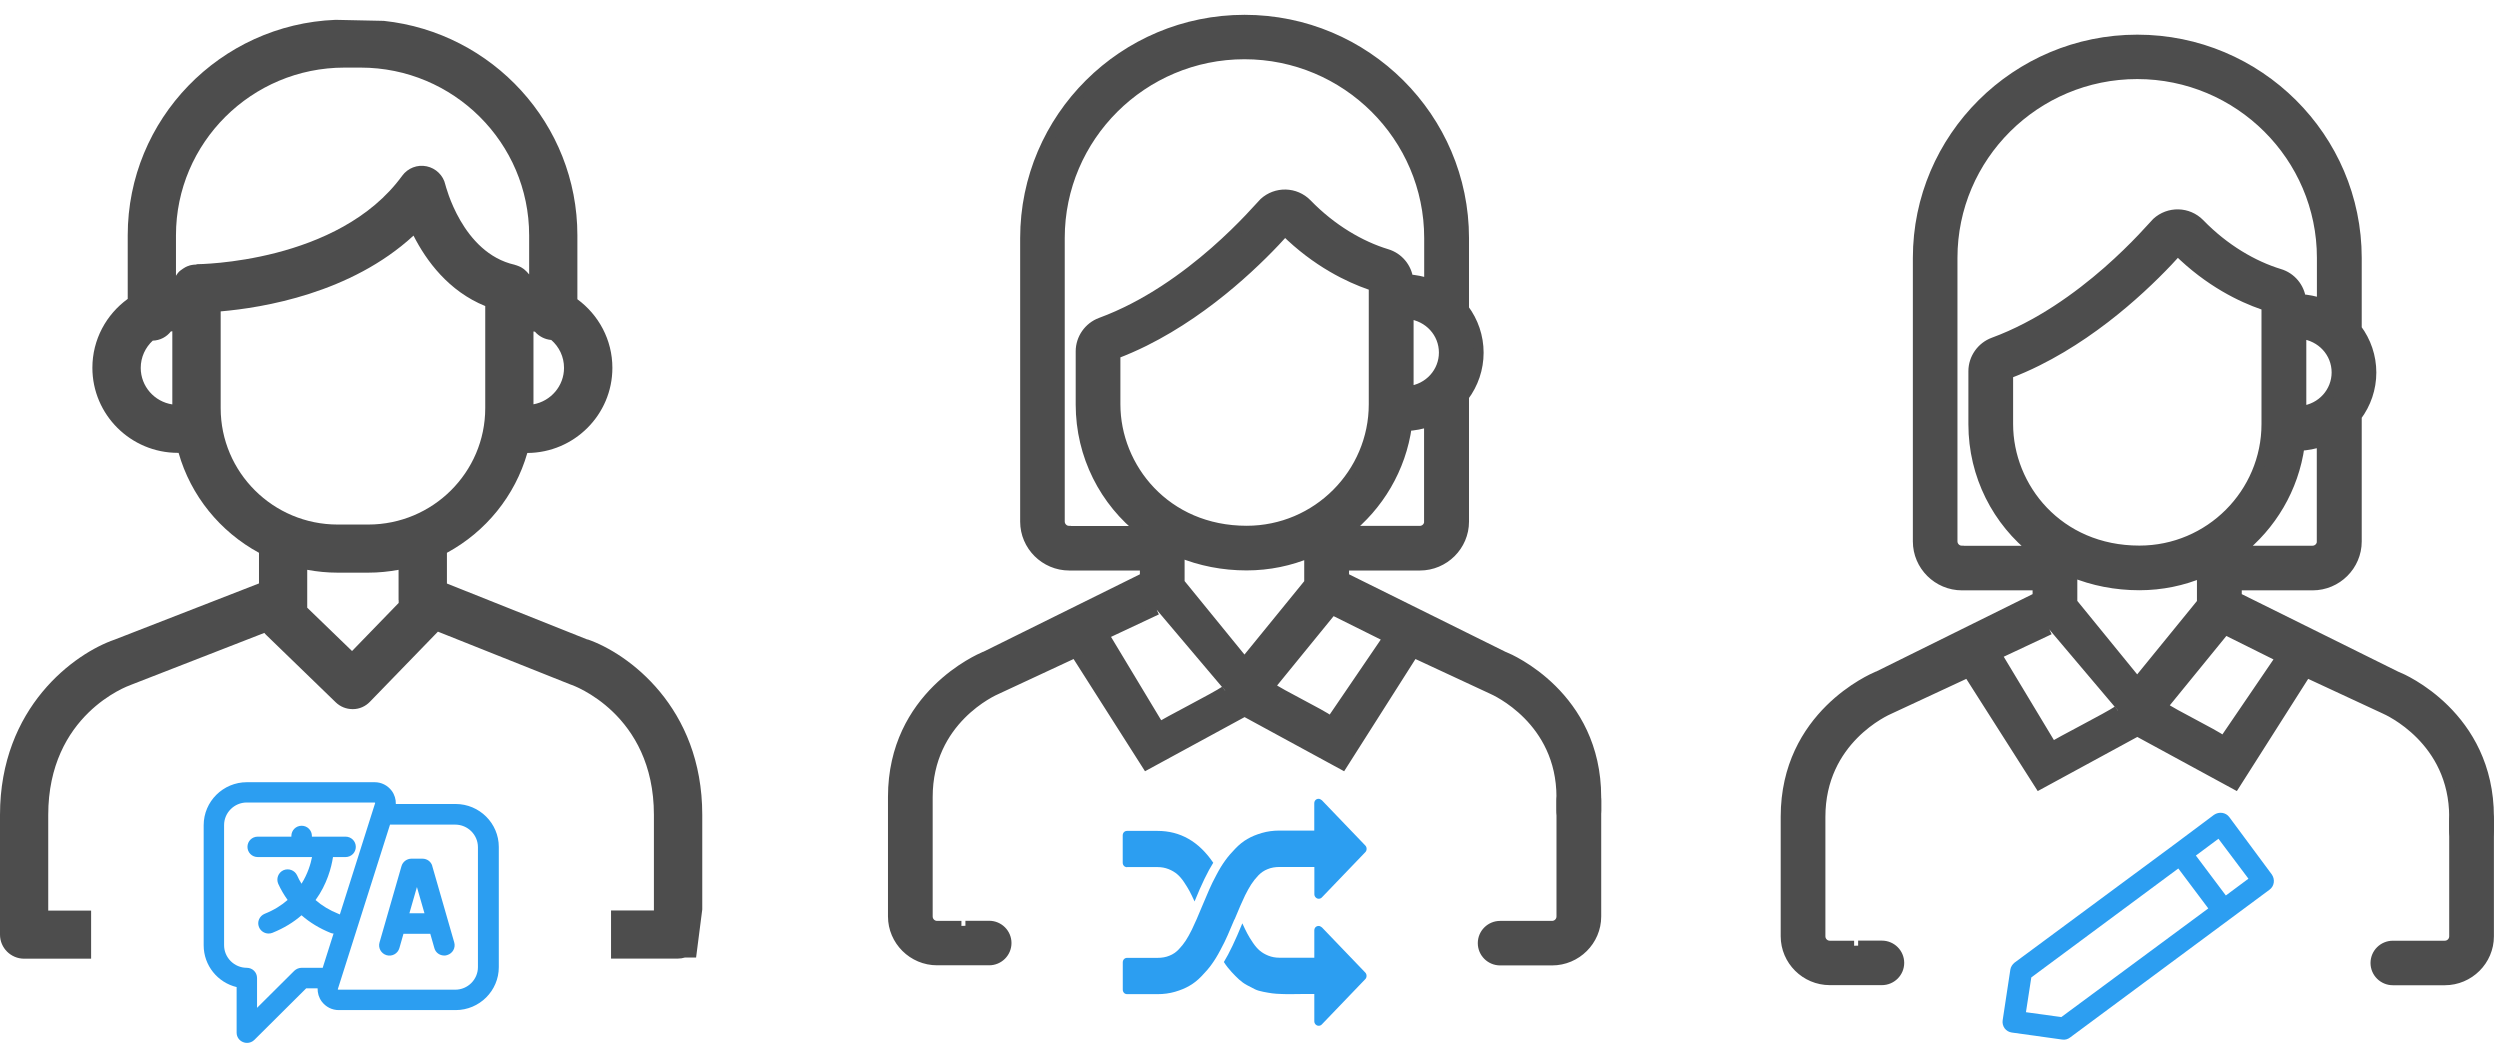 <svg width="126" height="53" viewBox="0 0 126 53" fill="none" xmlns="http://www.w3.org/2000/svg">
<path d="M29.611 32.235L22.525 29.41V27.861C24.479 26.803 25.956 24.997 26.577 22.83C28.945 22.818 30.864 20.897 30.864 18.541C30.864 17.124 30.169 15.866 29.1 15.082V11.858C29.1 6.26 24.824 1.635 19.346 1.052L16.909 1C11.099 1.229 6.437 6.009 6.437 11.858V15.065C5.357 15.849 4.656 17.112 4.656 18.536C4.656 20.903 6.592 22.824 8.966 22.824C8.978 22.824 8.989 22.824 9.001 22.824C9.616 24.991 11.099 26.803 13.053 27.861V29.405L5.782 32.235C3.765 32.927 0 35.637 0 41.074V47.106C0 47.775 0.546 48.318 1.218 48.318H4.592V45.894H2.431V41.074C2.431 36.026 6.426 34.579 6.587 34.522C6.604 34.516 6.627 34.511 6.644 34.499L13.323 31.898C13.352 31.938 13.386 31.972 13.421 32.006L16.921 35.397C17.151 35.62 17.455 35.74 17.771 35.74H17.789C18.111 35.74 18.421 35.602 18.645 35.368L22.071 31.835L28.738 34.493C28.738 34.493 28.784 34.511 28.801 34.516C28.841 34.528 32.957 35.963 32.957 41.068V45.888H30.796V48.312H34.175C34.29 48.312 34.405 48.295 34.514 48.261H35.083L35.394 45.837V41.063C35.394 35.631 31.635 32.921 29.611 32.224V32.235ZM26.893 16.706C26.893 16.706 26.939 16.718 26.962 16.718C27.163 16.952 27.456 17.106 27.784 17.135C28.18 17.478 28.427 17.981 28.427 18.541C28.427 19.456 27.761 20.217 26.887 20.377V16.712L26.893 16.706ZM8.685 20.383C7.782 20.245 7.093 19.474 7.093 18.541C7.093 17.998 7.328 17.512 7.696 17.169C8.07 17.158 8.397 16.981 8.61 16.706C8.633 16.706 8.656 16.701 8.685 16.695V20.377V20.383ZM9.909 13.333C9.869 13.333 9.823 13.333 9.782 13.339C9.771 13.339 9.754 13.339 9.742 13.344C9.713 13.344 9.685 13.35 9.662 13.356C9.644 13.356 9.627 13.367 9.61 13.367C9.587 13.367 9.57 13.379 9.547 13.384C9.524 13.39 9.506 13.402 9.483 13.407C9.466 13.413 9.449 13.419 9.432 13.424C9.409 13.436 9.386 13.447 9.363 13.459C9.351 13.459 9.34 13.47 9.328 13.476C9.305 13.487 9.282 13.504 9.254 13.522C9.242 13.527 9.236 13.533 9.225 13.539C9.202 13.556 9.179 13.573 9.156 13.59C9.144 13.596 9.139 13.602 9.127 13.607C9.104 13.624 9.087 13.642 9.064 13.659C9.058 13.665 9.047 13.676 9.035 13.682C9.018 13.699 9.001 13.722 8.983 13.739C8.978 13.75 8.966 13.756 8.96 13.767C8.943 13.785 8.932 13.807 8.914 13.83C8.909 13.842 8.897 13.853 8.892 13.865C8.886 13.876 8.88 13.887 8.869 13.899V11.858C8.869 7.198 12.679 3.407 17.363 3.407H18.174C22.858 3.407 26.669 7.198 26.669 11.858V13.83C26.669 13.83 26.64 13.802 26.628 13.785C26.617 13.767 26.605 13.756 26.588 13.739C26.577 13.722 26.559 13.71 26.548 13.693C26.537 13.682 26.525 13.67 26.508 13.659C26.491 13.642 26.479 13.63 26.462 13.613C26.45 13.602 26.433 13.59 26.422 13.579C26.404 13.567 26.387 13.55 26.37 13.539C26.353 13.527 26.341 13.522 26.324 13.51C26.307 13.499 26.289 13.487 26.272 13.476C26.255 13.464 26.238 13.459 26.215 13.447C26.197 13.441 26.18 13.43 26.163 13.424C26.14 13.413 26.117 13.407 26.094 13.396C26.077 13.396 26.065 13.384 26.048 13.379C26.025 13.373 25.996 13.361 25.973 13.356C25.962 13.356 25.95 13.35 25.939 13.344C23.283 12.744 22.456 9.331 22.444 9.302C22.341 8.839 21.967 8.479 21.502 8.382C21.03 8.284 20.553 8.473 20.272 8.856C17.064 13.27 10.001 13.316 9.903 13.316L9.909 13.333ZM20.093 30.245V30.388L17.743 32.812L15.484 30.628V28.719C15.978 28.81 16.49 28.862 17.013 28.862H18.559C19.082 28.862 19.593 28.81 20.088 28.719V30.245H20.093ZM18.565 26.437H17.019C13.765 26.437 11.122 23.807 11.122 20.571V15.694C13.248 15.511 17.685 14.785 20.841 11.875C21.484 13.144 22.611 14.677 24.456 15.425V20.571C24.456 23.807 21.812 26.437 18.559 26.437H18.565Z" fill="#4D4D4D"/>
<path d="M21.789 43.648C21.726 43.425 21.525 43.277 21.289 43.277H20.738C20.508 43.277 20.301 43.431 20.237 43.648L19.128 47.502C19.048 47.776 19.209 48.062 19.485 48.142C19.76 48.222 20.048 48.062 20.128 47.788L20.335 47.062H21.686L21.893 47.788C21.956 48.016 22.163 48.159 22.393 48.159C22.439 48.159 22.491 48.154 22.537 48.136C22.812 48.056 22.973 47.771 22.893 47.496L21.784 43.642L21.789 43.648ZM20.634 46.027L21.013 44.706L21.393 46.027H20.634Z" fill="#2C9EF1"/>
<path d="M22.95 40.521H19.95C19.956 40.286 19.887 40.052 19.743 39.857C19.536 39.583 19.226 39.423 18.881 39.423H12.444C11.242 39.423 10.265 40.395 10.265 41.59V47.645C10.265 48.662 10.972 49.52 11.926 49.749V52.047C11.926 52.259 12.053 52.442 12.248 52.522C12.312 52.55 12.38 52.562 12.45 52.562C12.582 52.562 12.72 52.51 12.817 52.413L15.432 49.812H16.007C16.002 50.046 16.07 50.28 16.214 50.475C16.421 50.749 16.731 50.909 17.076 50.909H22.962C24.163 50.909 25.14 49.937 25.14 48.742V42.688C25.14 41.493 24.163 40.521 22.962 40.521H22.95ZM16.277 48.777H15.203C15.065 48.777 14.932 48.834 14.835 48.925L12.955 50.795V49.291C12.955 49.005 12.725 48.777 12.438 48.777C11.812 48.777 11.294 48.268 11.294 47.639V41.584C11.294 40.961 11.806 40.446 12.438 40.446H18.875C18.875 40.446 18.892 40.446 18.904 40.458C18.916 40.469 18.91 40.481 18.904 40.486L17.128 46.09C17.128 46.09 17.082 46.061 17.053 46.055C16.611 45.878 16.231 45.649 15.904 45.363C16.484 44.563 16.703 43.717 16.783 43.196H17.415C17.703 43.196 17.933 42.968 17.933 42.682C17.933 42.396 17.703 42.167 17.415 42.167H15.72V42.133C15.72 41.847 15.49 41.618 15.203 41.618C14.915 41.618 14.685 41.847 14.685 42.133V42.167H12.99C12.702 42.167 12.472 42.396 12.472 42.682C12.472 42.968 12.702 43.196 12.99 43.196H15.726C15.657 43.551 15.507 44.043 15.197 44.54C15.116 44.408 15.036 44.266 14.973 44.117C14.852 43.86 14.547 43.745 14.283 43.86C14.024 43.98 13.909 44.283 14.024 44.546C14.156 44.837 14.317 45.106 14.496 45.358C14.191 45.626 13.812 45.867 13.34 46.055C13.076 46.164 12.944 46.461 13.053 46.724C13.133 46.924 13.329 47.05 13.536 47.05C13.599 47.05 13.668 47.039 13.725 47.016C14.323 46.776 14.806 46.472 15.197 46.13C15.616 46.495 16.105 46.793 16.657 47.016C16.708 47.039 16.76 47.05 16.812 47.05L16.266 48.771L16.277 48.777ZM24.088 48.742C24.088 49.366 23.577 49.88 22.945 49.88H17.059C17.059 49.88 17.042 49.88 17.03 49.869C17.019 49.857 17.024 49.846 17.03 49.84L19.657 41.561H22.945C23.571 41.561 24.088 42.07 24.088 42.699V48.754V48.742Z" fill="#2C9EF1"/>
<path d="M62.221 46.343C62.434 45.823 62.612 45.417 62.755 45.12C62.865 44.903 62.968 44.714 63.066 44.565C63.164 44.417 63.279 44.268 63.416 44.125C63.554 43.982 63.71 43.873 63.888 43.805C64.066 43.73 64.267 43.696 64.486 43.696H66.244V45.068C66.244 45.131 66.267 45.183 66.308 45.228C66.353 45.274 66.405 45.297 66.463 45.297C66.526 45.297 66.578 45.274 66.618 45.234L68.814 42.947C68.854 42.907 68.877 42.85 68.877 42.781C68.877 42.713 68.854 42.661 68.814 42.616L66.624 40.334C66.566 40.289 66.514 40.26 66.457 40.26C66.394 40.26 66.342 40.283 66.302 40.323C66.261 40.363 66.239 40.42 66.239 40.489V41.861H64.48C64.169 41.861 63.876 41.901 63.6 41.981C63.325 42.061 63.083 42.158 62.87 42.284C62.658 42.404 62.451 42.57 62.255 42.776C62.054 42.981 61.888 43.176 61.75 43.37C61.612 43.559 61.462 43.799 61.313 44.085C61.158 44.371 61.037 44.623 60.945 44.834C60.853 45.051 60.738 45.314 60.606 45.629C60.393 46.149 60.215 46.555 60.071 46.852C59.962 47.069 59.859 47.258 59.761 47.407C59.663 47.556 59.548 47.704 59.41 47.847C59.273 47.99 59.117 48.099 58.939 48.167C58.761 48.242 58.56 48.276 58.341 48.276H56.807C56.744 48.276 56.692 48.299 56.652 48.339C56.611 48.379 56.588 48.436 56.588 48.505V49.877C56.588 49.945 56.611 49.997 56.652 50.043C56.692 50.083 56.744 50.105 56.807 50.105H58.341C58.652 50.105 58.945 50.066 59.221 49.986C59.497 49.905 59.738 49.808 59.951 49.682C60.163 49.562 60.37 49.397 60.566 49.191C60.767 48.985 60.934 48.791 61.072 48.596C61.209 48.407 61.359 48.167 61.508 47.881C61.663 47.596 61.784 47.344 61.876 47.132C61.968 46.915 62.083 46.652 62.215 46.338L62.221 46.343Z" fill="#2C9EF1"/>
<path d="M56.803 43.701H58.338C58.539 43.701 58.723 43.735 58.895 43.803C59.068 43.872 59.211 43.958 59.326 44.055C59.441 44.152 59.562 44.289 59.677 44.461C59.792 44.633 59.884 44.787 59.953 44.913C60.022 45.044 60.108 45.216 60.206 45.433C60.556 44.57 60.872 43.918 61.148 43.483C60.418 42.408 59.481 41.877 58.338 41.877H56.803C56.74 41.877 56.688 41.9 56.648 41.94C56.608 41.98 56.585 42.037 56.585 42.105V43.478C56.585 43.546 56.608 43.598 56.648 43.643C56.688 43.683 56.74 43.706 56.803 43.706V43.701Z" fill="#2C9EF1"/>
<path d="M66.626 46.742C66.569 46.696 66.517 46.668 66.46 46.668C66.396 46.668 66.345 46.691 66.304 46.73C66.264 46.77 66.241 46.828 66.241 46.896V48.269H64.482C64.281 48.269 64.097 48.234 63.925 48.166C63.752 48.097 63.609 48.011 63.494 47.914C63.379 47.817 63.258 47.68 63.143 47.508C63.028 47.337 62.936 47.188 62.867 47.056C62.798 46.925 62.712 46.753 62.614 46.536C62.264 47.394 61.953 48.045 61.683 48.486C61.804 48.675 61.936 48.84 62.068 48.983C62.201 49.126 62.327 49.258 62.448 49.366C62.569 49.475 62.701 49.572 62.85 49.652C62.999 49.732 63.132 49.801 63.247 49.858C63.362 49.915 63.505 49.955 63.678 49.989C63.85 50.024 64 50.047 64.115 50.064C64.235 50.081 64.396 50.092 64.603 50.098C64.81 50.104 64.977 50.11 65.103 50.104C65.23 50.104 65.419 50.104 65.661 50.098C65.902 50.098 66.097 50.098 66.241 50.098V51.47C66.241 51.533 66.264 51.585 66.304 51.63C66.35 51.676 66.402 51.699 66.46 51.699C66.523 51.699 66.575 51.676 66.615 51.636L68.81 49.349C68.851 49.309 68.874 49.252 68.874 49.183C68.874 49.115 68.851 49.063 68.81 49.017L66.621 46.736L66.626 46.742Z" fill="#2C9EF1"/>
<path d="M78.516 46.666H75.608C75.125 46.666 74.734 47.054 74.734 47.535C74.734 48.015 75.125 48.404 75.608 48.404H78.223C79.447 48.404 80.448 47.409 80.448 46.191V40.348C80.448 39.868 80.057 39.479 79.574 39.479C79.091 39.479 78.7 39.868 78.7 40.348V46.191C78.7 46.454 78.487 46.666 78.223 46.666" fill="#4D4D4D"/>
<path d="M78.516 46.666H75.608C75.125 46.666 74.734 47.054 74.734 47.535C74.734 48.015 75.125 48.404 75.608 48.404H78.223C79.447 48.404 80.448 47.409 80.448 46.191V40.348C80.448 39.868 80.057 39.479 79.574 39.479C79.091 39.479 78.7 39.868 78.7 40.348V46.191C78.7 46.454 78.487 46.666 78.223 46.666" stroke="#4D4D4D" stroke-width="0.506" stroke-miterlimit="10"/>
<path d="M48.456 46.666H47.231C46.967 46.666 46.754 46.454 46.754 46.191V40.171C46.754 36.277 50.053 34.813 50.26 34.728L54.203 32.892L57.795 38.536L62.727 35.854L67.658 38.536L71.245 32.892L75.193 34.728C75.349 34.796 78.699 36.277 78.699 40.171V40.857C78.699 41.337 79.09 41.726 79.573 41.726C80.056 41.726 80.447 41.337 80.447 40.857V40.171C80.447 35.054 76.038 33.19 75.854 33.115H75.837L67.739 29.102V28.501H71.561C72.785 28.501 73.785 27.507 73.785 26.289V19.977C74.257 19.348 74.521 18.581 74.521 17.775C74.521 16.969 74.257 16.203 73.785 15.574V12.001C73.785 5.934 68.825 1 62.727 1C56.629 1 51.669 5.934 51.669 12.001V26.289C51.669 27.507 52.669 28.501 53.893 28.501H57.703V29.102L49.617 33.104H49.599C49.41 33.19 45.007 35.048 45.007 40.165V46.186C45.007 47.403 46.007 48.398 47.231 48.398H49.852C50.335 48.398 50.726 48.01 50.726 47.529C50.726 47.049 50.335 46.66 49.852 46.66H48.657M56.215 20.383V17.838C56.715 17.65 57.209 17.432 57.681 17.198C61.003 15.546 63.6 12.933 64.761 11.635C66.371 13.23 68.02 13.996 69.043 14.351C69.112 14.373 69.176 14.396 69.239 14.414V20.377C69.239 23.853 66.394 26.752 62.83 26.752C58.738 26.752 56.215 23.567 56.215 20.377V20.383ZM72.774 17.77C72.774 18.753 72.032 19.599 70.992 19.714V15.826C72.015 15.94 72.774 16.769 72.774 17.77ZM62.83 28.496C63.951 28.496 65.026 28.267 65.986 27.861V29.382L62.721 33.39L59.451 29.376V27.838C60.497 28.273 61.646 28.496 62.83 28.496ZM72.032 26.283C72.032 26.546 71.82 26.758 71.555 26.758H67.865C69.469 25.5 70.612 23.624 70.906 21.469C71.262 21.452 71.67 21.377 72.026 21.252V26.289L72.032 26.283ZM53.887 26.758C53.623 26.758 53.41 26.546 53.41 26.283V11.995C53.41 6.889 57.589 2.733 62.721 2.733C67.854 2.733 72.032 6.889 72.032 11.995V14.293C71.705 14.179 71.302 14.099 70.975 14.082C70.9 13.493 70.486 12.978 69.888 12.801C68.572 12.401 67.118 11.56 65.871 10.274C65.279 9.668 64.319 9.651 63.704 10.217C63.48 10.423 60.054 14.579 55.479 16.26C54.876 16.483 54.468 17.066 54.468 17.707V20.388C54.468 22.967 55.68 25.288 57.583 26.763H53.893L53.887 26.758ZM61.75 34.813C61.267 35.151 58.784 36.403 58.439 36.649L55.634 31.989L58.301 30.737M67.084 36.357C66.451 35.911 64.612 35.048 63.991 34.608L67.147 30.737L69.963 32.138L67.089 36.357H67.084Z" fill="#4D4D4D"/>
<path d="M48.456 46.666H47.231C46.967 46.666 46.754 46.454 46.754 46.191V40.171C46.754 36.277 50.053 34.813 50.26 34.728L54.203 32.892L57.795 38.536L62.727 35.854L67.658 38.536L71.245 32.892L75.193 34.728C75.349 34.796 78.699 36.277 78.699 40.171V40.857C78.699 41.337 79.09 41.726 79.573 41.726C80.056 41.726 80.447 41.337 80.447 40.857V40.171C80.447 35.054 76.038 33.19 75.854 33.115H75.837L67.739 29.102V28.501H71.561C72.785 28.501 73.785 27.507 73.785 26.289V19.977C74.257 19.348 74.521 18.581 74.521 17.775C74.521 16.969 74.257 16.203 73.785 15.574V12.001C73.785 5.934 68.825 1 62.727 1C56.629 1 51.669 5.934 51.669 12.001V26.289C51.669 27.507 52.669 28.501 53.893 28.501H57.703V29.102L49.617 33.104H49.599C49.41 33.19 45.007 35.048 45.007 40.165V46.186C45.007 47.403 46.007 48.398 47.231 48.398H49.852C50.335 48.398 50.726 48.01 50.726 47.529C50.726 47.049 50.335 46.66 49.852 46.66H48.657M61.75 34.813C61.267 35.151 58.784 36.403 58.439 36.649L55.634 31.989L58.301 30.737M56.215 20.383V17.838C56.715 17.65 57.209 17.432 57.681 17.198C61.003 15.546 63.6 12.933 64.761 11.635C66.371 13.23 68.02 13.996 69.043 14.351C69.112 14.373 69.176 14.396 69.239 14.414V20.377C69.239 23.853 66.394 26.752 62.83 26.752C58.738 26.752 56.215 23.567 56.215 20.377V20.383ZM72.774 17.77C72.774 18.753 72.032 19.599 70.992 19.714V15.826C72.015 15.94 72.774 16.769 72.774 17.77ZM62.83 28.496C63.951 28.496 65.026 28.267 65.986 27.861V29.382L62.721 33.39L59.451 29.376V27.838C60.497 28.273 61.646 28.496 62.83 28.496ZM72.032 26.283C72.032 26.546 71.82 26.758 71.555 26.758H67.865C69.469 25.5 70.612 23.624 70.906 21.469C71.262 21.452 71.67 21.377 72.026 21.252V26.289L72.032 26.283ZM53.887 26.758C53.623 26.758 53.41 26.546 53.41 26.283V11.995C53.41 6.889 57.589 2.733 62.721 2.733C67.854 2.733 72.032 6.889 72.032 11.995V14.293C71.705 14.179 71.302 14.099 70.975 14.082C70.9 13.493 70.486 12.978 69.888 12.801C68.572 12.401 67.118 11.56 65.871 10.274C65.279 9.668 64.319 9.651 63.704 10.217C63.48 10.423 60.054 14.579 55.479 16.26C54.876 16.483 54.468 17.066 54.468 17.707V20.388C54.468 22.967 55.68 25.288 57.583 26.763H53.893L53.887 26.758ZM67.084 36.357C66.451 35.911 64.612 35.048 63.991 34.608L67.147 30.737L69.963 32.138L67.089 36.357H67.084Z" stroke="#4D4D4D" stroke-width="0.506" stroke-miterlimit="10"/>
<path d="M101.32 48.877L100.935 51.416C100.912 51.559 100.947 51.707 101.033 51.827C101.125 51.947 101.246 52.016 101.389 52.039L103.93 52.393C104.074 52.416 104.212 52.382 104.332 52.29L114.385 44.84C114.626 44.663 114.672 44.326 114.5 44.074L112.356 41.181C112.178 40.941 111.839 40.895 111.586 41.067L109.574 42.571L101.533 48.517C101.424 48.608 101.343 48.728 101.32 48.871V48.877ZM111.81 42.273L113.321 44.286L112.183 45.132L110.672 43.12L111.81 42.273ZM102.372 49.266L109.787 43.771L111.298 45.784L103.89 51.261L102.108 51.015L102.378 49.26L102.372 49.266Z" fill="#2C9EF1"/>
<path d="M123.509 47.665H120.601C120.118 47.665 119.727 48.054 119.727 48.534C119.727 49.014 120.118 49.403 120.601 49.403H123.216C124.44 49.403 125.44 48.408 125.44 47.191V41.347C125.44 40.867 125.05 40.478 124.567 40.478C124.084 40.478 123.693 40.867 123.693 41.347V47.191C123.693 47.454 123.48 47.665 123.216 47.665" fill="#4D4D4D"/>
<path d="M123.509 47.665H120.601C120.118 47.665 119.727 48.054 119.727 48.534C119.727 49.014 120.118 49.403 120.601 49.403H123.216C124.44 49.403 125.44 48.408 125.44 47.191V41.347C125.44 40.867 125.05 40.478 124.567 40.478C124.084 40.478 123.693 40.867 123.693 41.347V47.191C123.693 47.454 123.48 47.665 123.216 47.665" stroke="#4D4D4D" stroke-width="0.506" stroke-miterlimit="10"/>
<path d="M93.448 47.665H92.224C91.96 47.665 91.747 47.454 91.747 47.191V41.17C91.747 37.277 95.046 35.813 95.253 35.727L99.196 33.892L102.788 39.535L107.72 36.854L112.651 39.535L116.238 33.892L120.186 35.727C120.341 35.796 123.692 37.277 123.692 41.17V41.856C123.692 42.337 124.083 42.725 124.566 42.725C125.049 42.725 125.44 42.337 125.44 41.856V41.17C125.44 36.053 121.031 34.189 120.847 34.115H120.83L112.732 30.101V29.501H116.554C117.778 29.501 118.778 28.506 118.778 27.288V20.976C119.249 20.347 119.514 19.581 119.514 18.775C119.514 17.969 119.249 17.203 118.778 16.574V13C118.778 6.934 113.818 2 107.72 2C101.622 2 96.661 6.934 96.661 13V27.288C96.661 28.506 97.662 29.501 98.886 29.501H102.696V30.101L94.61 34.103H94.592C94.403 34.189 90 36.047 90 41.165V47.185C90 48.403 91 49.398 92.224 49.398H94.845C95.328 49.398 95.719 49.009 95.719 48.529C95.719 48.048 95.328 47.66 94.845 47.66H93.65M101.208 21.382V18.838C101.708 18.649 102.202 18.432 102.673 18.197C105.996 16.545 108.593 13.932 109.754 12.634C111.364 14.229 113.013 14.996 114.036 15.35C114.105 15.373 114.169 15.396 114.232 15.413V21.376C114.232 24.853 111.387 27.751 107.823 27.751C103.731 27.751 101.208 24.567 101.208 21.376V21.382ZM117.767 18.769C117.767 19.753 117.025 20.599 115.985 20.713V16.825C117.008 16.94 117.767 17.769 117.767 18.769ZM107.823 29.495C108.944 29.495 110.019 29.267 110.979 28.86V30.381L107.714 34.389L104.444 30.376V28.838C105.49 29.272 106.639 29.495 107.823 29.495ZM117.025 27.282C117.025 27.546 116.812 27.757 116.548 27.757H112.858C114.462 26.499 115.605 24.624 115.899 22.468C116.255 22.451 116.663 22.377 117.019 22.251V27.288L117.025 27.282ZM98.88 27.757C98.616 27.757 98.403 27.546 98.403 27.282V12.995C98.403 7.889 102.581 3.732 107.714 3.732C112.847 3.732 117.025 7.889 117.025 12.995V15.293C116.697 15.179 116.295 15.098 115.968 15.081C115.893 14.492 115.479 13.978 114.881 13.801C113.565 13.4 112.111 12.56 110.864 11.274C110.272 10.668 109.312 10.65 108.697 11.216C108.473 11.422 105.047 15.579 100.472 17.26C99.869 17.483 99.46 18.066 99.46 18.706V21.388C99.46 23.966 100.673 26.288 102.576 27.763H98.886L98.88 27.757ZM106.743 35.813C106.26 36.15 103.777 37.403 103.432 37.648L100.627 32.989L103.294 31.736M112.076 37.357C111.444 36.911 109.605 36.047 108.984 35.607L112.14 31.736L114.956 33.137L112.082 37.357H112.076Z" fill="#4D4D4D"/>
<path d="M93.448 47.665H92.224C91.96 47.665 91.747 47.454 91.747 47.191V41.17C91.747 37.277 95.046 35.813 95.253 35.727L99.196 33.892L102.788 39.535L107.72 36.854L112.651 39.535L116.238 33.892L120.186 35.727C120.341 35.796 123.692 37.277 123.692 41.17V41.856C123.692 42.337 124.083 42.725 124.566 42.725C125.049 42.725 125.44 42.337 125.44 41.856V41.17C125.44 36.053 121.031 34.189 120.847 34.115H120.83L112.732 30.101V29.501H116.554C117.778 29.501 118.778 28.506 118.778 27.288V20.976C119.249 20.347 119.514 19.581 119.514 18.775C119.514 17.969 119.249 17.203 118.778 16.574V13C118.778 6.934 113.818 2 107.72 2C101.622 2 96.661 6.934 96.661 13V27.288C96.661 28.506 97.662 29.501 98.886 29.501H102.696V30.101L94.61 34.103H94.592C94.403 34.189 90 36.047 90 41.165V47.185C90 48.403 91 49.398 92.224 49.398H94.845C95.328 49.398 95.719 49.009 95.719 48.529C95.719 48.048 95.328 47.66 94.845 47.66H93.65M106.743 35.813C106.26 36.15 103.777 37.403 103.432 37.648L100.627 32.989L103.294 31.736M101.208 21.382V18.838C101.708 18.649 102.202 18.432 102.673 18.197C105.996 16.545 108.593 13.932 109.754 12.634C111.364 14.229 113.013 14.996 114.036 15.35C114.105 15.373 114.169 15.396 114.232 15.413V21.376C114.232 24.853 111.387 27.751 107.823 27.751C103.731 27.751 101.208 24.567 101.208 21.376V21.382ZM117.767 18.769C117.767 19.753 117.025 20.599 115.985 20.713V16.825C117.008 16.94 117.767 17.769 117.767 18.769ZM107.823 29.495C108.944 29.495 110.019 29.267 110.979 28.86V30.381L107.714 34.389L104.444 30.376V28.838C105.49 29.272 106.639 29.495 107.823 29.495ZM117.025 27.282C117.025 27.546 116.812 27.757 116.548 27.757H112.858C114.462 26.499 115.605 24.624 115.899 22.468C116.255 22.451 116.663 22.377 117.019 22.251V27.288L117.025 27.282ZM98.88 27.757C98.616 27.757 98.403 27.546 98.403 27.282V12.995C98.403 7.889 102.581 3.732 107.714 3.732C112.847 3.732 117.025 7.889 117.025 12.995V15.293C116.697 15.179 116.295 15.098 115.968 15.081C115.893 14.492 115.479 13.978 114.881 13.801C113.565 13.4 112.111 12.56 110.864 11.274C110.272 10.668 109.312 10.65 108.697 11.216C108.473 11.422 105.047 15.579 100.472 17.26C99.869 17.483 99.46 18.066 99.46 18.706V21.388C99.46 23.966 100.673 26.288 102.576 27.763H98.886L98.88 27.757ZM112.076 37.357C111.444 36.911 109.605 36.047 108.984 35.607L112.14 31.736L114.956 33.137L112.082 37.357H112.076Z" stroke="#4D4D4D" stroke-width="0.506" stroke-miterlimit="10"/>
</svg>
